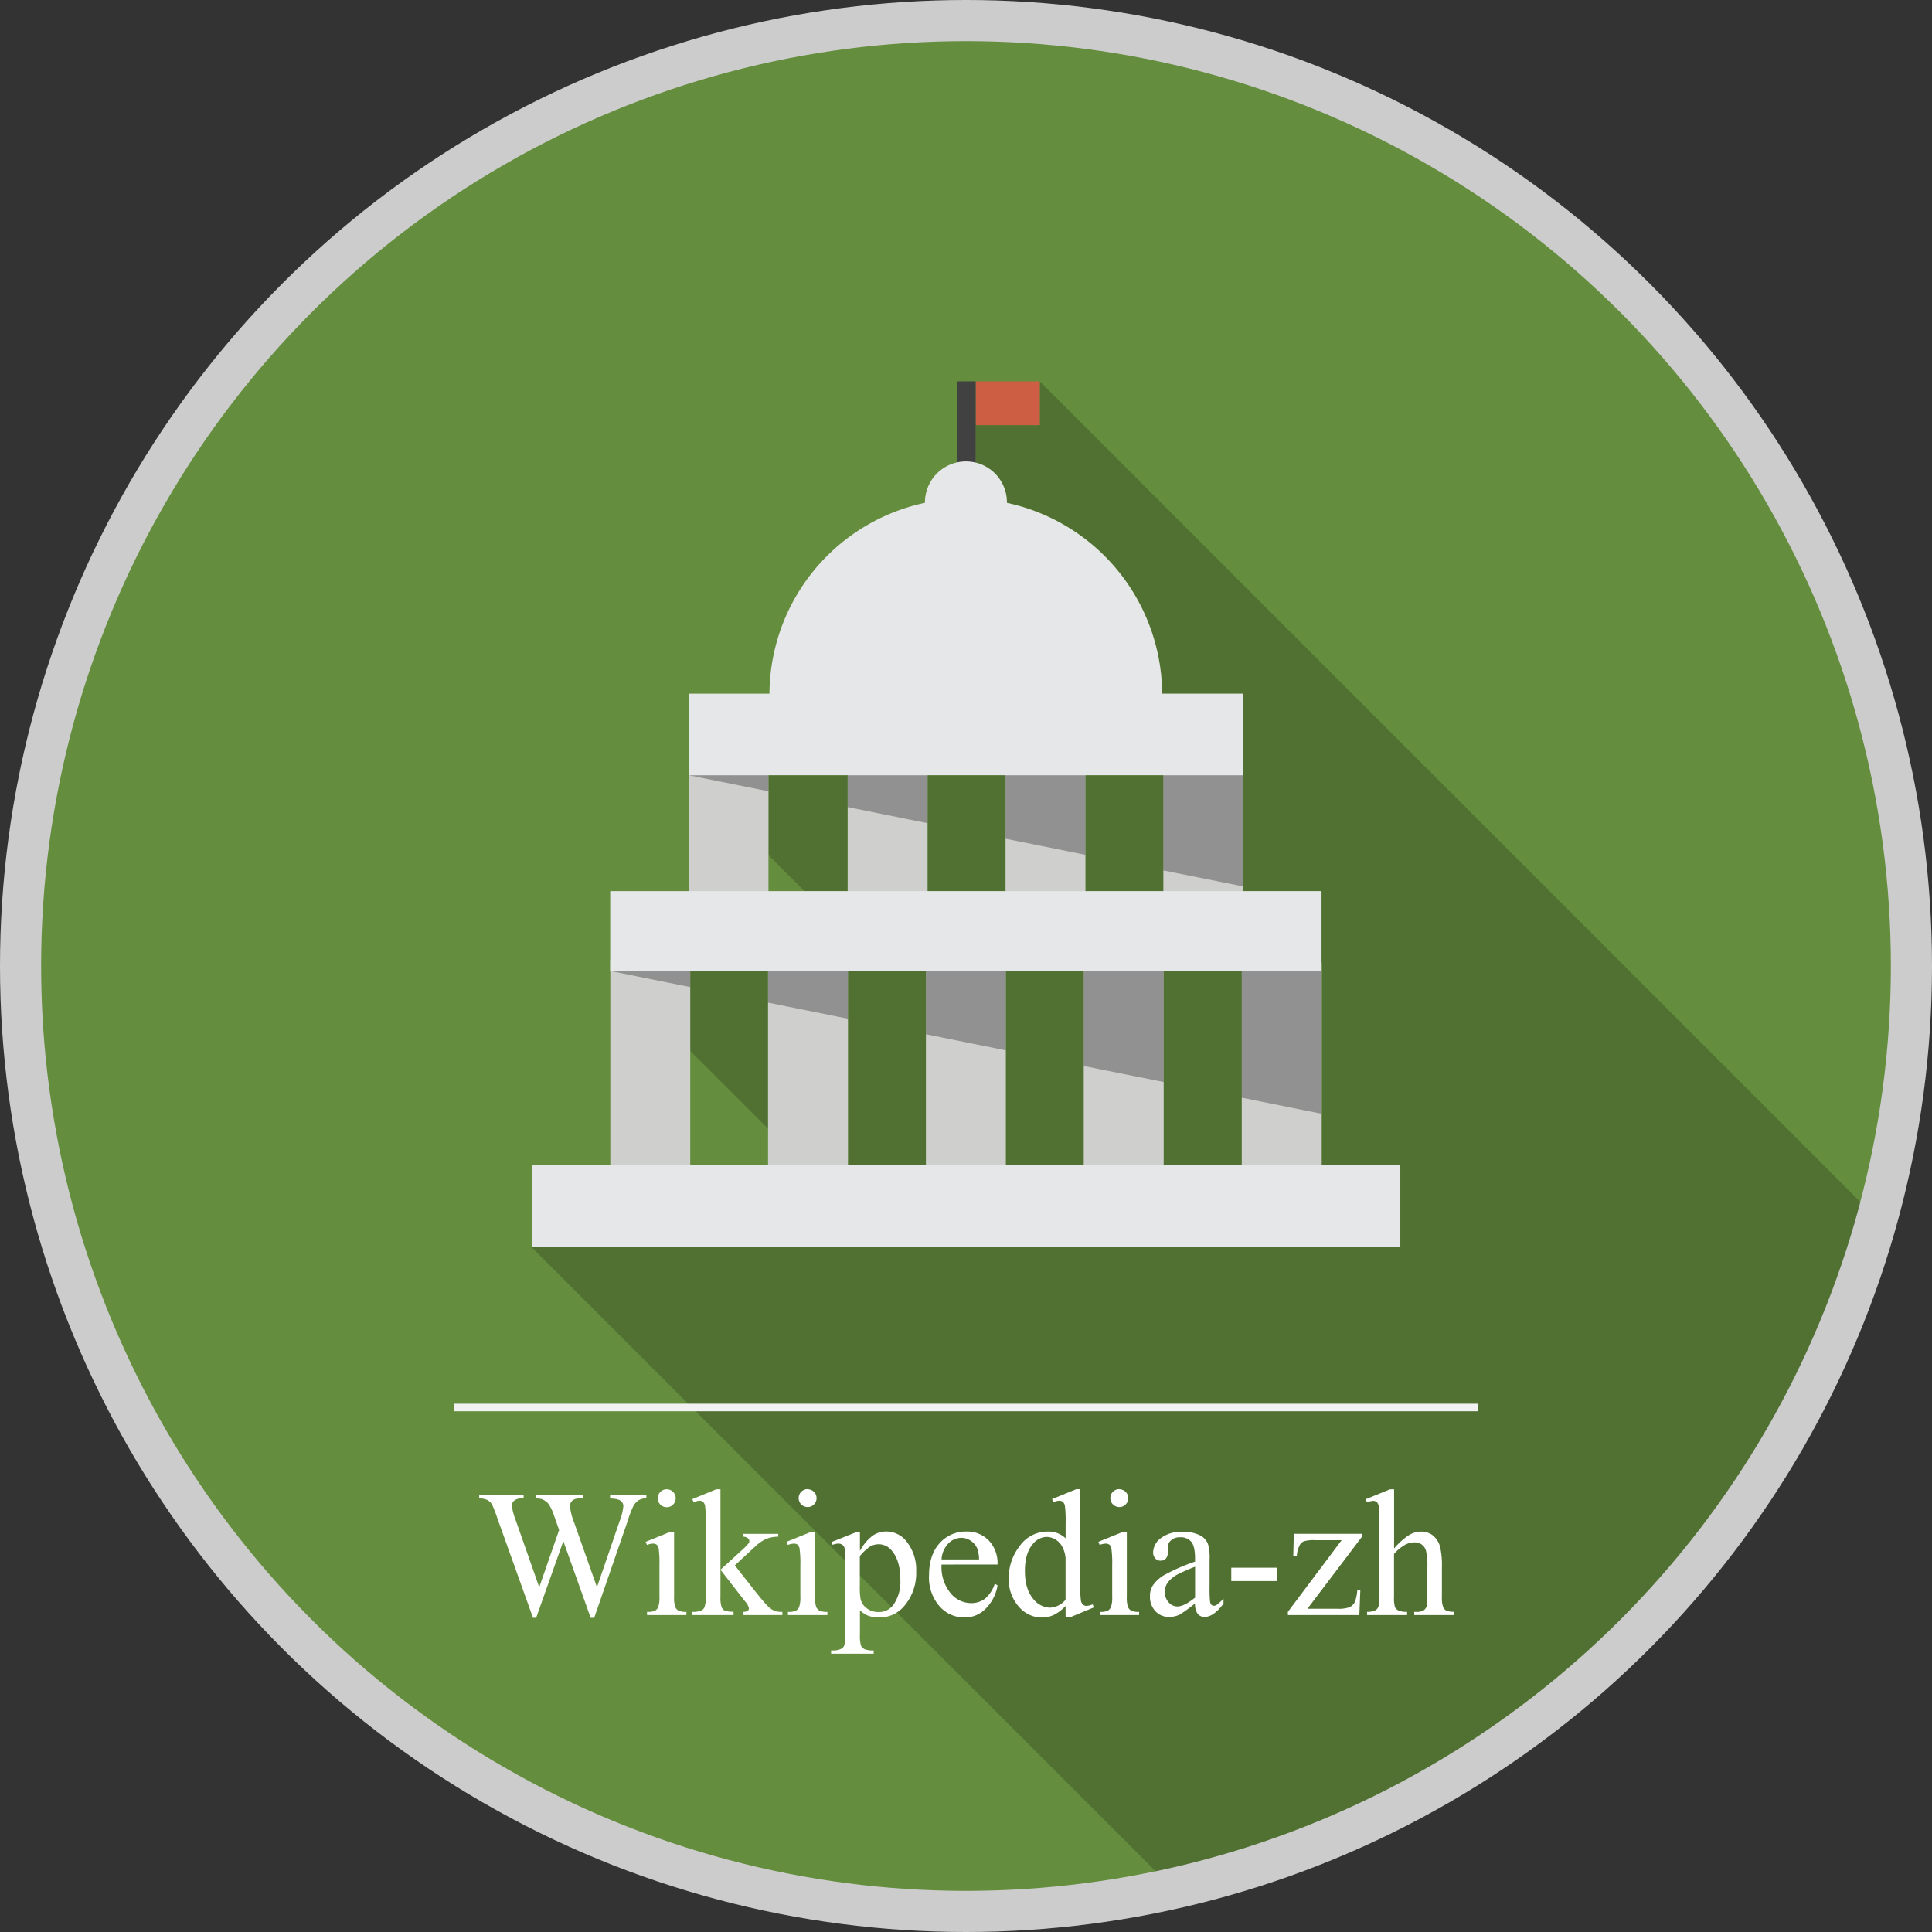 <svg id="WikiPolitics-zh" xmlns="http://www.w3.org/2000/svg" viewBox="0 0 512 512"><rect x="0" y="0" width="512" height="512" fill="#333333" stroke="none"/><title>wikipedia_zh_politics_logo</title><circle cx="256" cy="256" r="256" style="fill:#ccc"/><circle cx="256" cy="256" r="245.1" style="fill:#648d3d"/><g id="shadow"><rect x="245.81" y="205.44" width="20.67" height="30.72" style="opacity:0.2"/><path d="M493.04,318.56A245.448,245.448,0,0,1,306.29,495.93L140.9,330.54H371.1V308.82H350.26V255.11h-.04V236.16H329.48V183.83h-21.5a52.052,52.052,0,0,0-41.14-50.62v-.07a10.857,10.857,0,0,0-8.27-10.55v-9.93h16.98V101.07Z" transform="translate(0 0)" style="opacity:0.2"/><polygon points="224.64 205.44 224.64 236.16 213.2 236.16 203.65 226.61 203.65 205.44 224.64 205.44" style="opacity:0.2"/><rect x="287.65" y="205.44" width="20.66" height="30.72" style="opacity:0.2"/><polygon points="329.08 290.9 329.08 308.82 308.38 308.82 308.38 257.33 329.05 257.33 329.05 290.89 329.08 290.9" style="opacity:0.2"/><rect x="266.55" y="257.33" width="20.66" height="51.49" style="opacity:0.2"/><rect x="224.72" y="257.33" width="20.66" height="51.49" style="opacity:0.2"/><polygon points="203.54 257.33 203.54 299.13 182.92 278.51 182.92 257.33 203.54 257.33" style="opacity:0.2"/></g><path d="M171.29,396.22v.87a4,4,0,0,0-2,.45,4.38,4.38,0,0,0-1.48,1.66,27.151,27.151,0,0,0-1.48,3.91l-8.86,25.62h-.94l-7.24-20.32-7.2,20.32h-.84l-9.45-26.39a32.273,32.273,0,0,0-1.34-3.49,3.08,3.08,0,0,0-1.28-1.32,4.66,4.66,0,0,0-2.19-.43v-.87h11.77v.87h-.56a2.84,2.84,0,0,0-1.9.56,1.73,1.73,0,0,0-.66,1.36,16.19,16.19,0,0,0,1,3.77l6.26,17.84,5.27-15.16-.94-2.67-.75-2.13a11.6,11.6,0,0,0-1.1-2.06,2.85,2.85,0,0,0-.75-.75,4.21,4.21,0,0,0-1.17-.61,5.08,5.08,0,0,0-1.41-.14v-.87h12.38v.87h-.84a2.77,2.77,0,0,0-1.92.56,2,2,0,0,0-.61,1.52,15,15,0,0,0,1.05,4.17l6.09,17.27,6-17.51a14.72,14.72,0,0,0,1-4,1.68,1.68,0,0,0-.34-1,1.8,1.8,0,0,0-.86-.66,6.83,6.83,0,0,0-2.32-.33v-.87Z" transform="translate(0 0)" style="fill:#fff"/><path d="M178.64,405.9v17.25a7.9,7.9,0,0,0,.29,2.68,2.06,2.06,0,0,0,.87,1,4.64,4.64,0,0,0,2.1.33V428H171.47v-.84a4.85,4.85,0,0,0,2.11-.3,2.09,2.09,0,0,0,.86-1,7.58,7.58,0,0,0,.32-2.7v-8.27a29.261,29.261,0,0,0-.21-4.52,1.84,1.84,0,0,0-.52-1,1.46,1.46,0,0,0-1-.29,4.69,4.69,0,0,0-1.59.35l-.33-.84,6.47-2.62Zm-1.95-11.23a2.36,2.36,0,0,1,2.37,2.35q0,.01,0,.02a2.32,2.32,0,0,1-.69,1.69,2.26,2.26,0,0,1-1.68.7,2.38,2.38,0,0,1,0-4.76Z" transform="translate(0 0)" style="fill:#fff"/><path d="M190.93,394.67V416l5.46-5a18.292,18.292,0,0,0,2-2,.989.989,0,0,0-.2-1.37,2.1,2.1,0,0,0-1.28-.39v-.75h9.33v.75a8.83,8.83,0,0,0-3.2.59,10.33,10.33,0,0,0-2.8,1.92l-5.51,5.09,5.51,7q2.3,2.88,3.09,3.66a6.36,6.36,0,0,0,2,1.43,6.129,6.129,0,0,0,2,.23V428h-10.4v-.84a2.18,2.18,0,0,0,1.21-.27.83.83,0,0,0,.32-.69,3.61,3.61,0,0,0-.94-1.73L190.93,416v7.13a8.1,8.1,0,0,0,.29,2.74,1.86,1.86,0,0,0,.83.94,6.28,6.28,0,0,0,2.34.3V428H183.47v-.84a5.86,5.86,0,0,0,2.46-.4,1.69,1.69,0,0,0,.75-.8,7.11,7.11,0,0,0,.35-2.67V403.74a35,35,0,0,0-.16-4.56,2,2,0,0,0-.54-1.15,1.47,1.47,0,0,0-1-.32,4.43,4.43,0,0,0-1.48.4l-.4-.82,6.38-2.62Z" transform="translate(0 0)" style="fill:#fff"/><path d="M216,405.9v17.25a7.9,7.9,0,0,0,.29,2.68,2.06,2.06,0,0,0,.87,1,4.64,4.64,0,0,0,2.1.33V428H208.81v-.84a4.85,4.85,0,0,0,2.11-.3,2.09,2.09,0,0,0,.86-1,7.58,7.58,0,0,0,.32-2.7v-8.27a29.261,29.261,0,0,0-.21-4.52,1.84,1.84,0,0,0-.52-1,1.46,1.46,0,0,0-1-.29,4.69,4.69,0,0,0-1.59.35l-.33-.84,6.47-2.62Zm-2-11.23a2.36,2.36,0,0,1,2.4,2.319V397a2.32,2.32,0,0,1-.69,1.69,2.26,2.26,0,0,1-1.68.7,2.38,2.38,0,1,1,0-4.76Z" transform="translate(0 0)" style="fill:#fff"/><path d="M220.36,408.66,227,406h.89v5a12.17,12.17,0,0,1,3.34-4,6.18,6.18,0,0,1,3.53-1.14,6.79,6.79,0,0,1,5.39,2.53,12,12,0,0,1,2.65,8.06,13.42,13.42,0,0,1-3.19,9.19,8.44,8.44,0,0,1-6.61,3,8.27,8.27,0,0,1-3-.49,7,7,0,0,1-2.11-1.41v6.54a8.71,8.71,0,0,0,.27,2.8,2,2,0,0,0,.94.95,5.76,5.76,0,0,0,2.43.35v.87H220.25v-.87h.59a4.26,4.26,0,0,0,2.2-.49,1.69,1.69,0,0,0,.69-.83,10,10,0,0,0,.25-2.92v-20.3a11,11,0,0,0-.19-2.65,1.59,1.59,0,0,0-.6-.84,1.94,1.94,0,0,0-1.11-.28,4.24,4.24,0,0,0-1.43.33Zm7.5,3.73v8a17.19,17.19,0,0,0,.21,3.42,4.38,4.38,0,0,0,1.61,2.39,5,5,0,0,0,3.22,1,4.62,4.62,0,0,0,3.8-1.83,10.57,10.57,0,0,0,1.9-6.73q0-4.92-2.16-7.57a4.49,4.49,0,0,0-3.56-1.83,4.85,4.85,0,0,0-2.23.56A13.07,13.07,0,0,0,227.86,412.39Z" transform="translate(0 0)" style="fill:#fff"/><path d="M249.52,414.62a11,11,0,0,0,2.32,7.5,7.08,7.08,0,0,0,5.51,2.72,6,6,0,0,0,3.67-1.16,8.56,8.56,0,0,0,2.61-4l.73.47A11.18,11.18,0,0,1,261.5,426a7.64,7.64,0,0,1-5.93,2.64,8.66,8.66,0,0,1-6.62-3,11.54,11.54,0,0,1-2.75-8.1q0-5.51,2.82-8.59a9.21,9.21,0,0,1,7.09-3.08,7.93,7.93,0,0,1,5.93,2.38,8.72,8.72,0,0,1,2.32,6.36Zm0-1.36h9.94a9.19,9.19,0,0,0-.49-2.91,4.65,4.65,0,0,0-1.75-2.06,4.4,4.4,0,0,0-2.43-.75,4.83,4.83,0,0,0-3.48,1.51A6.56,6.56,0,0,0,249.52,413.26Z" transform="translate(0 0)" style="fill:#fff"/><path d="M282.38,425.59a10.84,10.84,0,0,1-3.07,2.36,7.42,7.42,0,0,1-3.23.71,8,8,0,0,1-6.14-2.94,10.93,10.93,0,0,1-2.62-7.56,13.66,13.66,0,0,1,2.91-8.45,9,9,0,0,1,7.48-3.83,6.44,6.44,0,0,1,4.69,1.8v-4a32.4,32.4,0,0,0-.18-4.52,2,2,0,0,0-.55-1.15,1.44,1.44,0,0,0-.94-.3,4.94,4.94,0,0,0-1.62.38l-.3-.82,6.4-2.62h1.05v24.82a33.212,33.212,0,0,0,.18,4.61,2,2,0,0,0,.56,1.16,1.35,1.35,0,0,0,.9.33,5.1,5.1,0,0,0,1.69-.4l.26.82-6.37,2.65H282.4Zm0-1.64V412.88a7.48,7.48,0,0,0-.84-2.91,4.87,4.87,0,0,0-1.86-2,4.52,4.52,0,0,0-2.26-.67,4.8,4.8,0,0,0-3.68,1.85q-2.13,2.44-2.13,7.13t2.06,7.25a5.91,5.91,0,0,0,4.59,2.52,5.71,5.71,0,0,0,4.12-2.1Z" transform="translate(0 0)" style="fill:#fff"/><path d="M298.62,405.9v17.25a7.9,7.9,0,0,0,.29,2.68,2.06,2.06,0,0,0,.87,1,4.64,4.64,0,0,0,2.1.33V428H291.45v-.84a4.85,4.85,0,0,0,2.11-.3,2.09,2.09,0,0,0,.86-1,7.58,7.58,0,0,0,.32-2.7v-8.27a29.261,29.261,0,0,0-.21-4.52,1.84,1.84,0,0,0-.52-1,1.46,1.46,0,0,0-1-.29,4.69,4.69,0,0,0-1.59.35l-.33-.84,6.47-2.62Zm-1.95-11.23A2.36,2.36,0,0,1,299,397a2.32,2.32,0,0,1-.69,1.69,2.26,2.26,0,0,1-1.68.7,2.38,2.38,0,1,1,0-4.76Z" transform="translate(0 0)" style="fill:#fff"/><path d="M316.71,424.91a35.378,35.378,0,0,1-4.15,3,6.34,6.34,0,0,1-2.7.59,4.83,4.83,0,0,1-3.67-1.52,5.59,5.59,0,0,1-1.44-4,5.1,5.1,0,0,1,.7-2.72,9.31,9.31,0,0,1,3.34-3,52,52,0,0,1,7.91-3.42V413q0-3.21-1-4.41a3.68,3.68,0,0,0-3-1.2,3.33,3.33,0,0,0-2.34.8,2.4,2.4,0,0,0-.89,1.83v1.36A2.34,2.34,0,0,1,309,413a1.89,1.89,0,0,1-1.44.59,1.82,1.82,0,0,1-1.42-.61,2.39,2.39,0,0,1-.55-1.66,4.8,4.8,0,0,1,2.06-3.7,8.91,8.91,0,0,1,5.79-1.69,10,10,0,0,1,4.69,1,4.42,4.42,0,0,1,2,2.27,12.81,12.81,0,0,1,.42,4.13v7.29a33.381,33.381,0,0,0,.12,3.76,1.58,1.58,0,0,0,.39.93.92.92,0,0,0,.62.23,1.28,1.28,0,0,0,.66-.16,14.642,14.642,0,0,0,1.9-1.71v1.31q-2.62,3.52-5,3.52a2.28,2.28,0,0,1-1.83-.8A4.3,4.3,0,0,1,316.71,424.91Zm0-1.52V415.2a46.274,46.274,0,0,0-4.57,2,7.89,7.89,0,0,0-2.65,2.16,4.17,4.17,0,0,0-.8,2.46,4,4,0,0,0,1,2.8,3.05,3.05,0,0,0,2.32,1.11q1.8,0,4.7-2.35Z" transform="translate(0 0)" style="fill:#fff"/><path d="M326.3,415.46h12.12V419H326.3Z" transform="translate(0 0)" style="fill:#fff"/><path d="M360.5,421.41l-.26,6.59H341.3v-.84l14.25-19h-7a9.45,9.45,0,0,0-3,.29,2.35,2.35,0,0,0-1.15,1.11,6.86,6.86,0,0,0-.73,2.91h-.94l.14-6h18v.87l-14.39,19h7.83a9,9,0,0,0,3.34-.41,3.09,3.09,0,0,0,1.42-1.44,11.129,11.129,0,0,0,.63-3.16Z" transform="translate(0 0)" style="fill:#fff"/><path d="M369.45,394.67v15.7a18.06,18.06,0,0,1,4.13-3.67,6.45,6.45,0,0,1,3-.81,5,5,0,0,1,3.14,1,6,6,0,0,1,1.95,3.16,22.41,22.41,0,0,1,.45,5.48v7.59a7.94,7.94,0,0,0,.33,2.79,1.83,1.83,0,0,0,.8.89,4.49,4.49,0,0,0,2.06.33V428H374.79v-.84h.49a3.51,3.51,0,0,0,2.09-.46,2.42,2.42,0,0,0,.82-1.35,18.588,18.588,0,0,0,.07-2.2v-7.59a18.241,18.241,0,0,0-.36-4.62,3.11,3.11,0,0,0-1.16-1.65,3.3,3.3,0,0,0-1.92-.55,5.42,5.42,0,0,0-2.39.61,11.4,11.4,0,0,0-3,2.46v11.34a8.831,8.831,0,0,0,.25,2.74,2,2,0,0,0,.91.9,5.22,5.22,0,0,0,2.31.36V428H362.28v-.84a4.75,4.75,0,0,0,2.25-.45,1.67,1.67,0,0,0,.75-.89,8.09,8.09,0,0,0,.28-2.67V403.72a32.4,32.4,0,0,0-.18-4.52,2,2,0,0,0-.54-1.15,1.46,1.46,0,0,0-1-.3,5.72,5.72,0,0,0-1.59.38l-.33-.82,6.42-2.62Z" transform="translate(0 0)" style="fill:#fff"/><rect x="120.33" y="372" width="271.33" height="2" style="fill:#f2f2f2"/><g id="House"><g id="Back"><g id="Down"><rect x="161.74" y="254.3" width="21.18" height="57.25" style="fill:#cfcfce"/><rect x="203.54" y="254.05" width="21.18" height="57.25" style="fill:#cfcfce"/><rect x="245.38" y="254.82" width="21.17" height="57.24" style="fill:#cfcfce"/><rect x="287.21" y="254.56" width="21.17" height="57.25" style="fill:#cfcfce"/><rect x="329.08" y="255.11" width="21.18" height="57.25" style="fill:#cfcfce"/></g><g id="Down-Shadow"><polygon points="182.92 257.33 182.92 261.59 161.74 257.33 182.92 257.33" style="opacity:0.3;isolation:isolate"/><polygon points="224.72 257.33 224.72 269.97 203.54 265.71 203.54 257.33 224.72 257.33" style="opacity:0.3;isolation:isolate"/><polygon points="266.55 257.33 266.55 278.36 245.38 274.09 245.38 257.33 266.55 257.33" style="opacity:0.3;isolation:isolate"/><polygon points="308.38 257.33 308.38 286.74 287.21 282.51 287.21 257.33 308.38 257.33" style="opacity:0.3;isolation:isolate"/><polygon points="350.22 257.33 350.22 295.16 329.08 290.9 329.05 290.89 329.05 257.33 350.22 257.33" style="opacity:0.3;isolation:isolate"/></g><g id="Up"><rect x="182.48" y="199.06" width="21.17" height="41.65" style="fill:#cfcfce"/><rect x="224.64" y="199.28" width="21.17" height="41.65" style="fill:#cfcfce"/><rect x="266.48" y="198.88" width="21.17" height="41.65" style="fill:#cfcfce"/><rect x="308.31" y="199.13" width="21.17" height="41.66" style="fill:#cfcfce"/></g><g id="Up-Shadow"><polygon points="203.65 205.44 203.65 209.7 182.48 205.44 203.65 205.44" style="opacity:0.3;isolation:isolate"/><polygon points="245.81 205.44 245.81 218.16 224.64 213.89 224.64 205.44 245.81 205.44" style="opacity:0.3;isolation:isolate"/><polygon points="287.65 205.44 287.65 226.54 266.48 222.27 266.48 205.44 287.65 205.44" style="opacity:0.3;isolation:isolate"/><polygon points="329.48 205.44 329.48 234.92 308.31 230.69 308.31 205.44 329.48 205.44" style="opacity:0.3;isolation:isolate"/></g><g id="Flag"><rect x="258.57" y="101.07" width="16.98" height="11.59" style="fill:#cd5e43"/><rect x="253.54" y="101.07" width="5.03" height="24.56" style="fill:#424142"/></g></g><g id="Front"><path d="M266.84,133.14v11.29a10.86,10.86,0,1,1-21.72,0V133.14a10.871,10.871,0,0,1,10.86-10.86,11.062,11.062,0,0,1,2.59.31A10.857,10.857,0,0,1,266.84,133.14Z" transform="translate(0 0)" style="fill:#e6e7e8"/><path d="M307.98,183.83v1.56H203.91v-1.56a52.036,52.036,0,0,1,104.07,0Z" transform="translate(0 0)" style="fill:#e6e7e8"/><rect x="182.48" y="183.83" width="147" height="21.61" style="fill:#e6e7e8"/><rect x="161.71" y="236.16" width="188.51" height="21.17" style="fill:#e6e7e8"/><rect x="140.9" y="308.82" width="230.2" height="21.72" style="fill:#e6e7e8"/></g></g><line x1="182.92" y1="278.51" x2="161.74" y2="257.33" style="fill:none"/></svg>